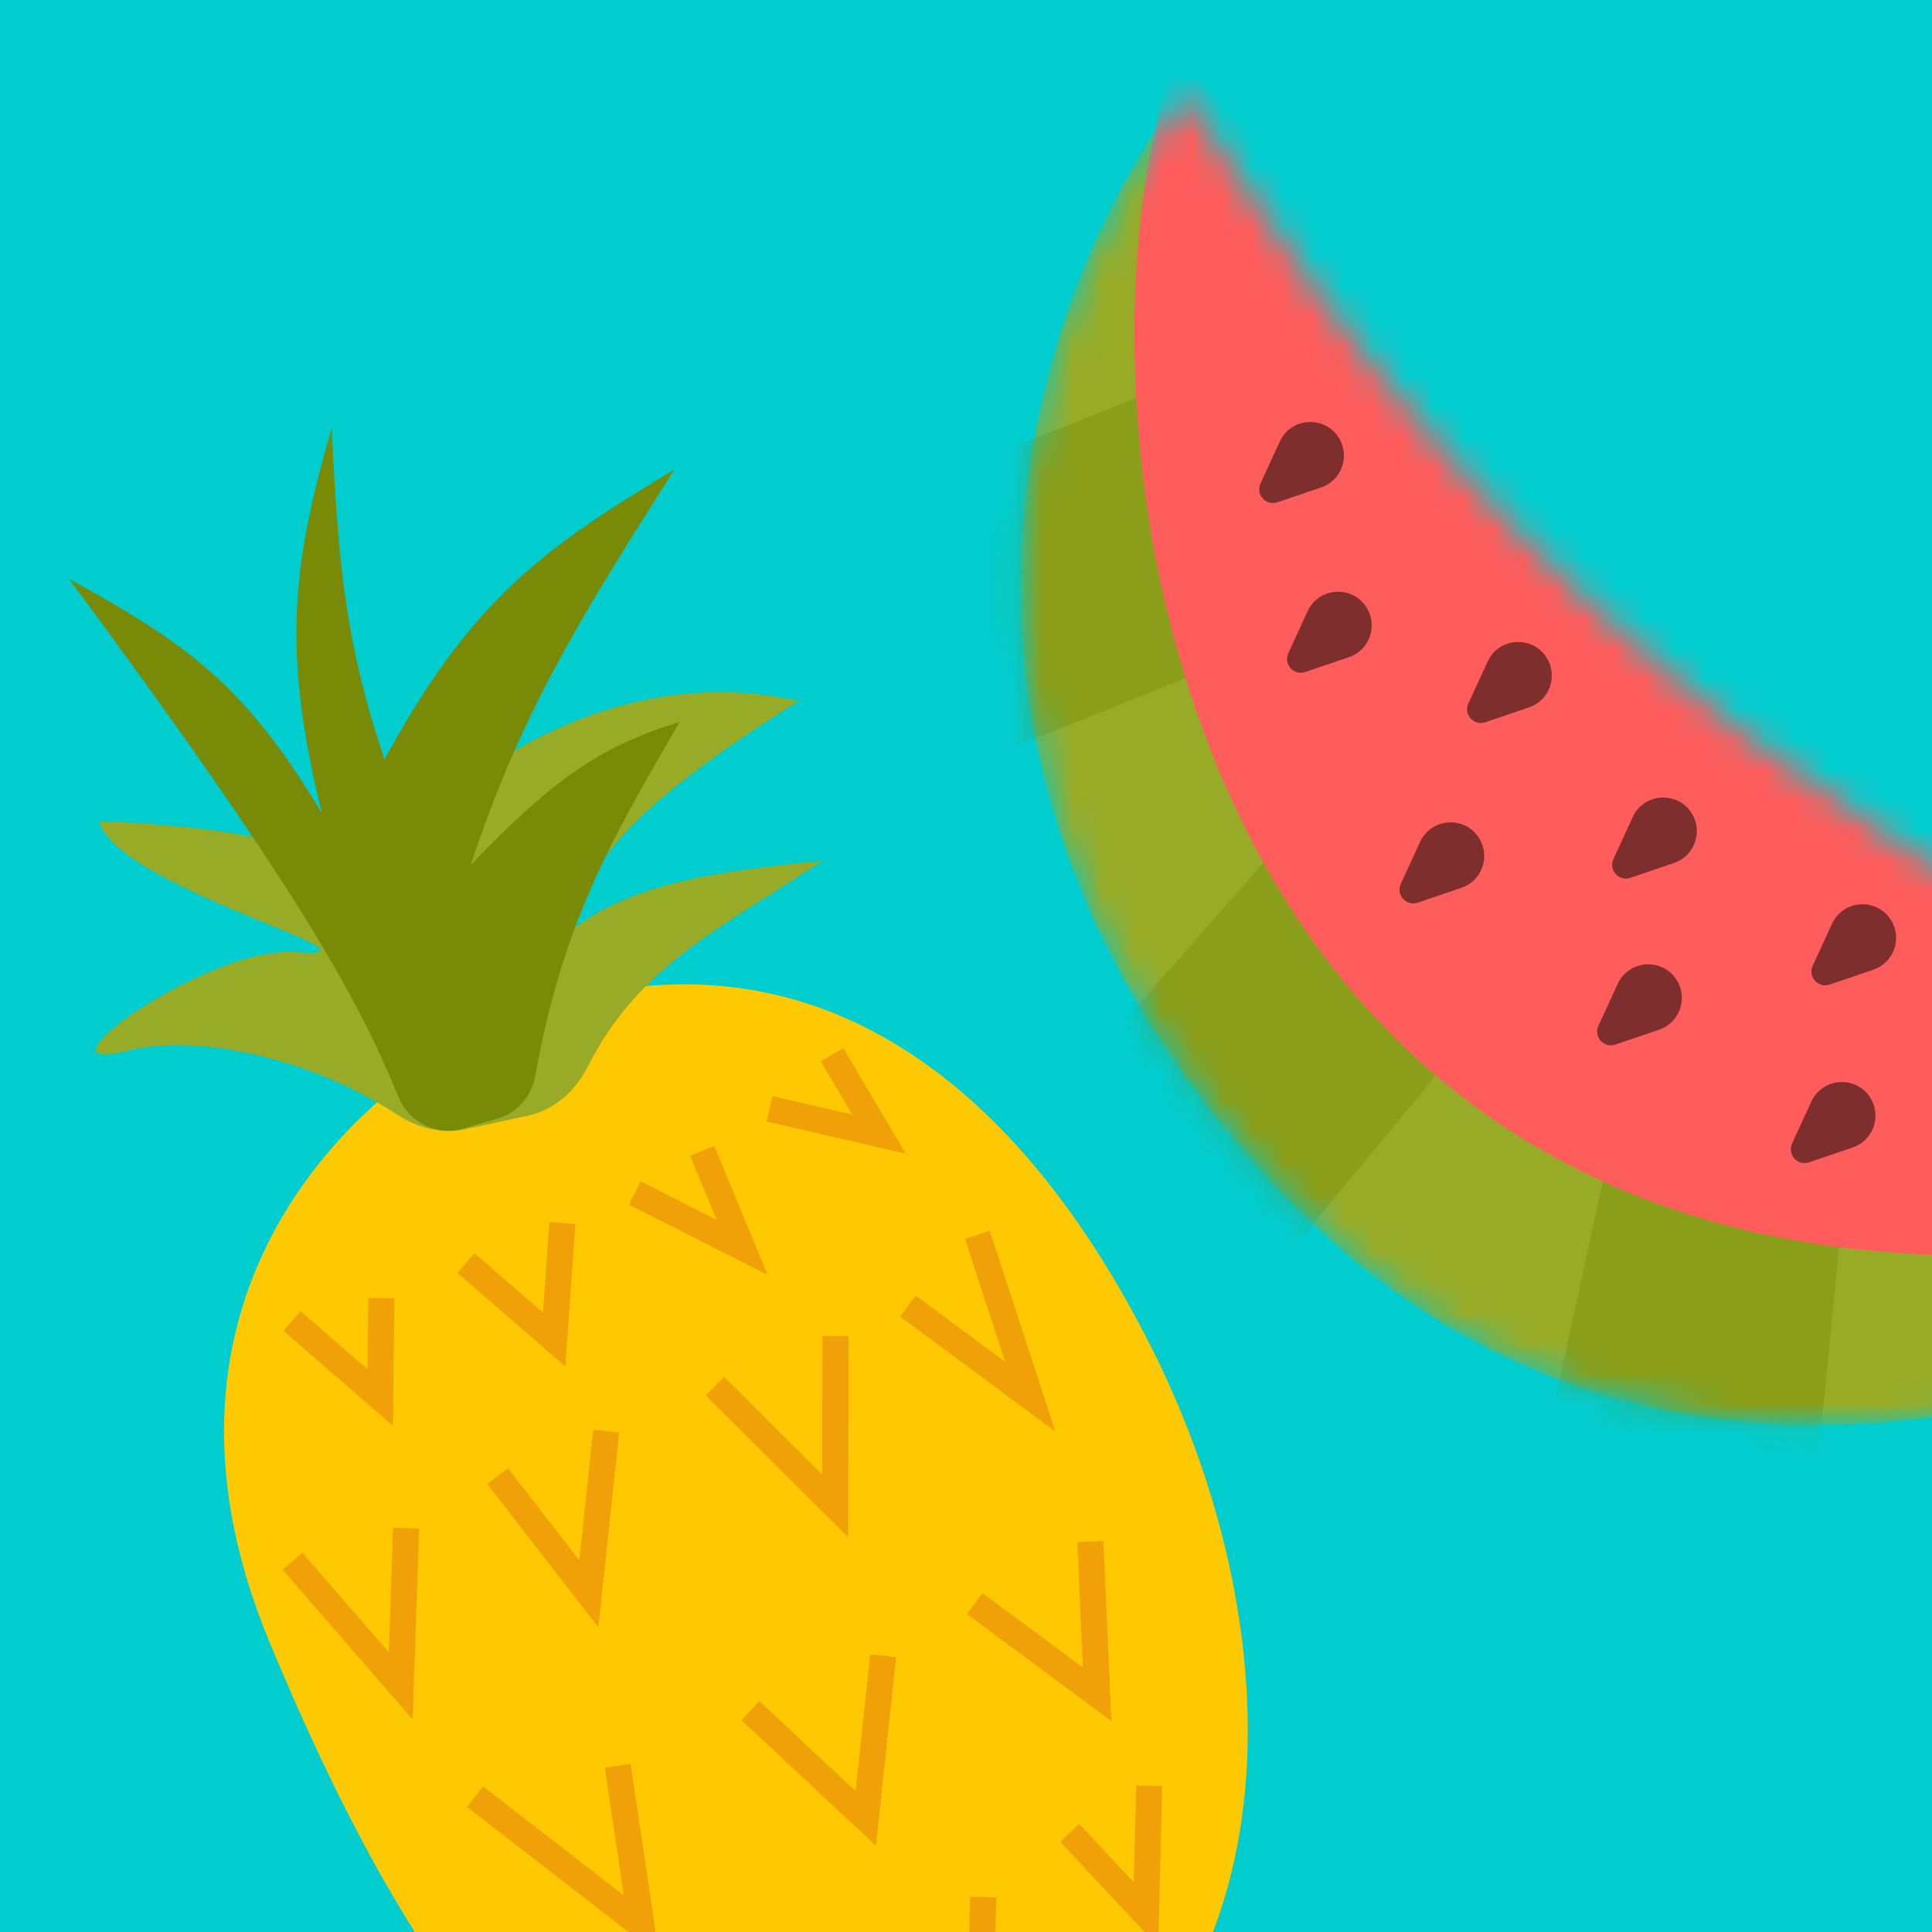 <svg fill="none" height="64" viewBox="0 0 64 64" width="64" xmlns="http://www.w3.org/2000/svg" xmlns:xlink="http://www.w3.org/1999/xlink"><clipPath id="a"><path d="m0 0h64v64h-64z"/></clipPath><mask id="b" height="45" maskUnits="userSpaceOnUse" width="50" x="33" y="3"><path d="m42.228 39.27c-13.613-14.6-7.703-30.226-3.047-36.214 11.849 18.818 22.665 25.515 43.805 35.723-7.914 6.247-27.146 15.091-40.759.491z" fill="#98ab27"/></mask><g clip-path="url(#a)"><path d="m0 0h64v64h-64z" fill="#01cdcf"/><path d="m8.919 54.375c-4.772-11.512 2.985-18.413 7.46-20.424 8.794-3.646 16.476.196 21.749 10.658 5.273 10.461 4.551 23.408-6.008 27.316-10.559 3.909-17.236-3.16-23.201-17.55z" fill="#ffc901"/><path d="m4.095 34.826c2.607-.669 6.399.349 9.061 2.096.669.439 1.476.653 2.258.484l2.09-.452c.871-.189 1.564-.822 1.965-1.618 1.708-3.389 4.496-4.631 7.77-6.825l-.077.008c-3.031.316-6.681.696-8.648 2.672 1.11-2.892 2.625-4.611 7.936-7.974-5.157-1.141-9.854 1.288-13.123 4.503l1.326 3.198c-2.834-2.456-5.001-3.462-11.377-3.715.618 2.242 10.219 4.603 6.484 4.339-2.896-.205-8.856 4.103-5.664 3.284z" fill="#98ab27"/><path d="m2.292 19.18c7.407 10.008 9.558 13.834 10.905 17.151.342.843 1.257 1.312 2.131 1.059l1.156-.335c.644-.187 1.119-.73 1.24-1.389.906-4.93 2.299-7.497 4.798-11.756-2.63.823-4.146 1.848-6.932 4.747 1.706-5.111 3.506-7.981 6.747-13.102-4.378 2.633-6.707 4.304-9.604 9.602-1.241-3.721-1.529-6.233-1.744-10.987-1.353 4.699-1.628 7.449-.323 12.781-2.552-4.296-4.567-5.687-8.374-7.771z" fill="#798a07"/><path d="m9.67 43.759 2.925 2.535.039-3.295m2.798-1.16 2.925 2.535.273-3.861m2.398-.994 3.558 1.804-1.326-3.198m2.233-1.394 3.627.839-1.56-2.632m-17.871 16.777 3.587 4.134.176-5.226m3.032-1.725 3.022 3.9.576-5.391m3.598-1.491 3.987 3.968.01-5.625m2.398-.994 4.055 3.003-1.754-5.362m-16.643 18.61 5.518 4.271-.789-5.294m4.397-1.823 3.821 3.568.576-5.391m3.032-1.725 4.055 3.003-.224-5.06m-14.177 16.65 4.124 2.038-.126-3.695m3.598-1.491 2.925 2.535.108-4.26m2.866-2.125 2.525 2.701.107-4.26" stroke="#f0a108" stroke-width=".865"/><g mask="url(#b)"><path d="m42.228 39.27c-13.613-14.6-7.703-30.226-3.047-36.214 11.849 18.818 22.665 25.515 43.805 35.723-7.914 6.247-27.146 15.091-40.759.491z" fill="#98ab27"/><path d="m23.493 18.869h20.354v9.219h-20.354z" fill="#798a07" fill-opacity=".4" transform="matrix(.928 -.374 .374 .928 -5.349 10.146)"/><path d="m34.855 36.523 13.108-14.878 6.971 5.074-12.976 15.681z" fill="#798a07" fill-opacity=".4"/><path d="m50.9 49.257 4.365-20.172 6.667 2.008-1.954 19.777z" fill="#798a07" fill-opacity=".4"/><path d="m38.984 1.851c15.31 16.646 24.681 24.861 43.534 36.592-8.083 2.7-23.601 6.508-34.659-2.571s-11.662-26.69-8.876-34.021z" fill="#ff5c5c"/><g fill="#000" fill-opacity=".5"><path d="m43.316 20.25-.64 1.39c-.168.364.182.751.561.622l1.448-.492c.669-.227.96-1.013.6-1.621-.457-.773-1.594-.715-1.97.101z"/><path d="m42.395 14.627-.64 1.39c-.168.364.182.751.561.622l1.448-.492c.669-.227.96-1.013.6-1.621-.457-.773-1.594-.715-1.97.101z"/><path d="m49.281 21.913-.64 1.39c-.168.364.182.751.561.623l1.448-.492c.669-.227.96-1.013.6-1.621-.457-.773-1.594-.715-1.97.101z"/><path d="m54.086 27.066-.64 1.39c-.168.364.182.751.561.623l1.448-.492c.669-.227.96-1.013.6-1.621-.457-.773-1.594-.715-1.97.101z"/><path d="m47.043 27.889-.64 1.39c-.167.364.182.751.561.623l1.448-.492c.669-.227.96-1.013.6-1.621-.457-.773-1.594-.715-1.97.101z"/><path d="m53.589 32.591-.64 1.39c-.167.364.182.751.561.623l1.448-.492c.669-.227.96-1.013.6-1.621-.457-.773-1.594-.715-1.97.101z"/><path d="m60.004 36.491-.64 1.39c-.168.364.182.751.561.623l1.448-.492c.669-.227.96-1.013.6-1.621-.457-.773-1.594-.715-1.97.101z"/><path d="m60.688 30.602-.64 1.39c-.168.364.182.751.561.623l1.448-.492c.669-.227.96-1.013.6-1.621-.457-.773-1.594-.715-1.97.101z"/></g></g></g></svg>